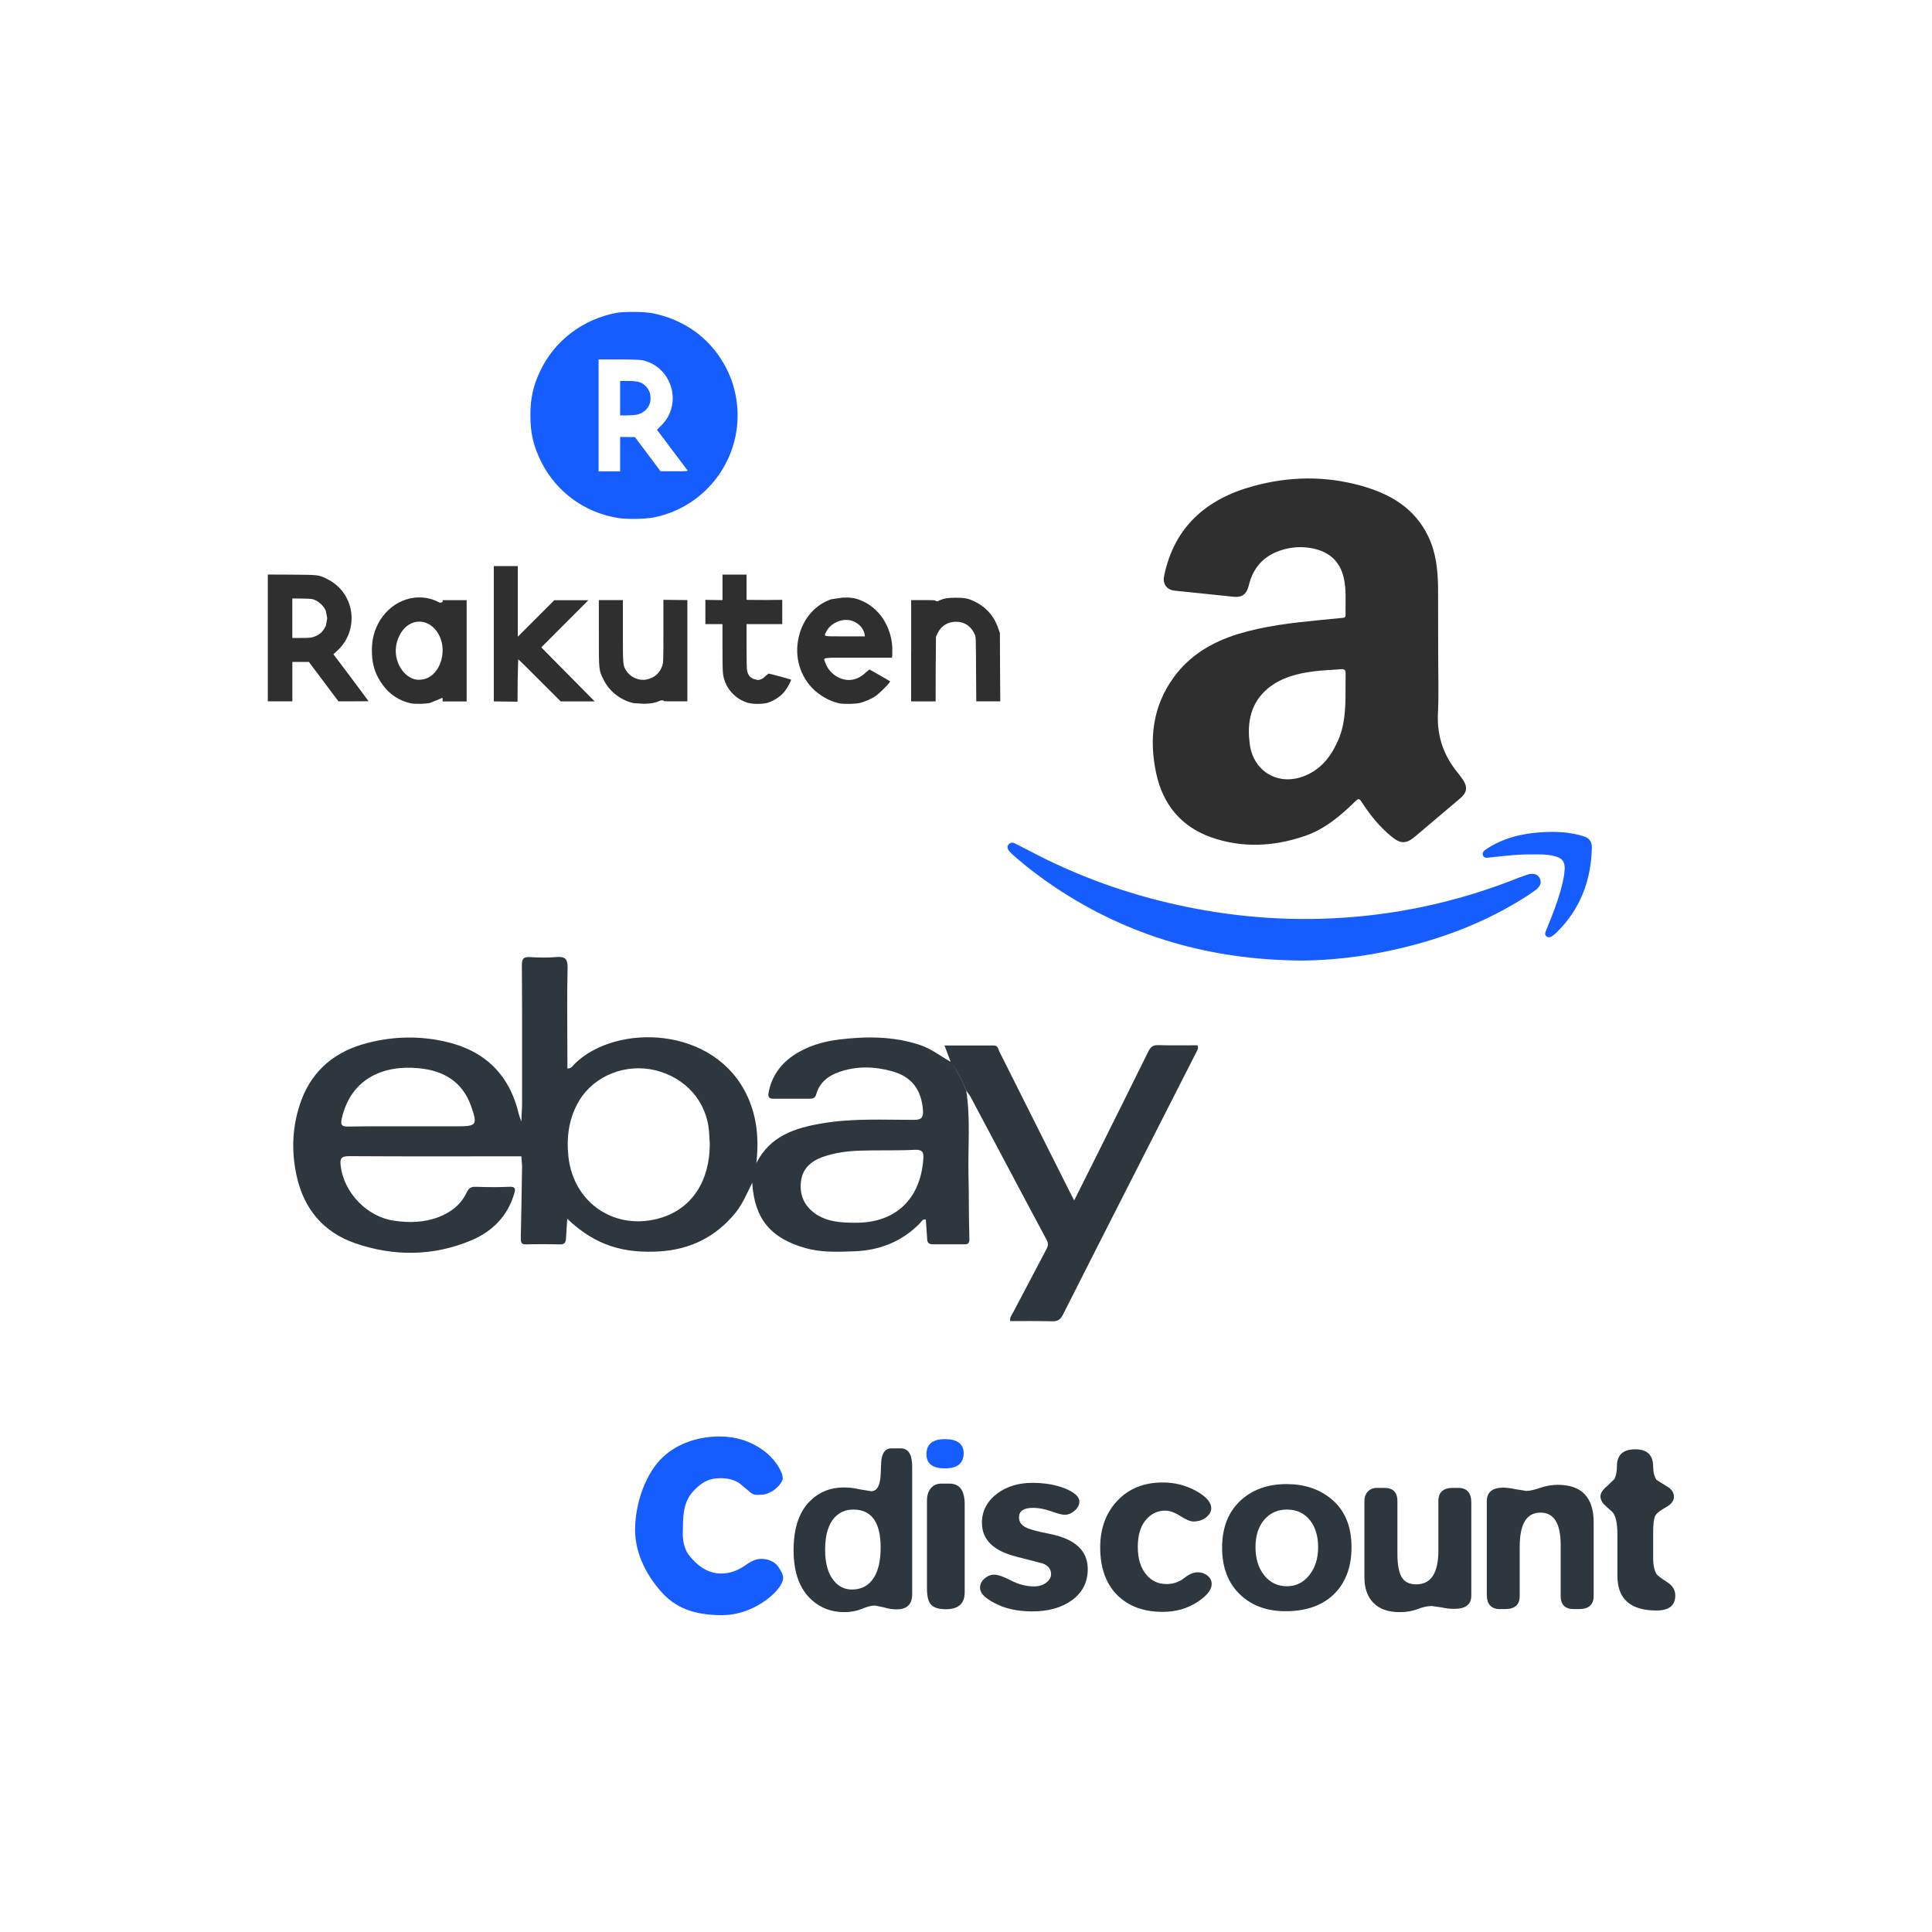 <svg xmlns="http://www.w3.org/2000/svg" width="50" height="50" viewBox="0 0 50 50"><path d="z" fill="none"/><g fill="#2E373D"><path d="M19.467 30.611c-.131.263-.243.537-.428.771-.51.627-1.174.957-1.978 1.005-.887.05-1.63-.128-2.381-.846l-.033.518c-.006.107-.046.15-.16.145-.29-.004-.574-.008-.863 0-.136.006-.146-.05-.146-.161.014-.623.024-1.245.033-1.87l-.02-.258v-.877l.02-.443c0-1.206.004-2.411-.005-3.615 0-.161.037-.221.206-.211.225.015.455.019.677 0 .23-.019.305.037.3.285-.019.775-.005 1.555-.005 2.335v.262c.108.01.139-.076.191-.122 1.07-1.05 3.639-.99 4.476.86.247.546.29 1.12.224 1.71l-.108.512zm-1.098-1.007l-.019-.322c-.061-.775-.607-1.394-1.392-1.584-.762-.182-1.574.135-1.967.784-.27.449-.335.944-.28 1.456.135 1.217 1.233 1.935 2.402 1.577.788-.244 1.256-.941 1.256-1.911zM19.467 30.611l.107-.509c.356-.71 1.014-.916 1.725-1.033.779-.13 1.565-.087 2.35-.087.2 0 .252-.062.237-.254-.042-.532-.293-.868-.812-1.008-.449-.122-.906-.135-1.355.022-.285.099-.509.272-.594.575-.028.099-.08.117-.163.117h-.934c-.135.004-.159-.052-.135-.169.079-.4.294-.714.63-.944.36-.246.771-.367 1.196-.419.7-.085 1.392-.085 2.074.136.299.098.542.289.809.442.167.234.303.482.404.748.113.72.043 1.443.058 2.168.015.551.004 1.102.024 1.656.004.138-.043.156-.156.15h-.77c-.117.006-.168-.031-.168-.154l-.034-.485c-.087-.022-.107.046-.148.089-.467.482-1.051.71-1.714.732-.42.015-.836.033-1.251-.083-.899-.256-1.319-.749-1.38-1.69zm2.705 1.033c.985-.003 1.649-.593 1.723-1.648.015-.173-.019-.247-.219-.239-.467.024-.935.006-1.397.021-.332.009-.668.052-.985.163-.304.111-.529.299-.566.644-.042.379.112.664.43.864.267.158.565.2 1.014.195zM13.498 29.047v.878c-1.485 0-2.971.006-4.462-.004-.209 0-.242.065-.219.252.083.696.686 1.321 1.383 1.419.387.058.774.049 1.148-.093.328-.126.584-.326.734-.646.051-.105.112-.143.228-.139.291.009.574.015.864 0 .168-.01.173.056.131.186-.172.58-.565.968-1.102 1.198-.986.415-2.004.423-3.008.078-.827-.286-1.331-.889-1.519-1.748-.145-.662-.111-1.316.122-1.952.299-.808.911-1.284 1.729-1.488.663-.17 1.334-.184 2.008-.029 1.022.233 1.658.864 1.896 1.888l.067.2zm-2.943.102h1.279c.5 0 .528-.037.361-.514-.225-.646-.72-.93-1.36-.99-.916-.09-1.756.272-1.989 1.298-.042.178.005.215.172.212.513-.009 1.026-.006 1.537-.006zM25.012 28.233c-.104-.266-.237-.518-.406-.746l-.163-.43h1.28c.111 0 .114.112.153.182l1.807 3.602.117.225.59-1.178c.443-.889.886-1.779 1.326-2.671.061-.122.12-.173.261-.169.342.01.683.004 1.013.004.034.079-.003.128-.027.174-1.151 2.265-2.308 4.528-3.452 6.793-.064.13-.139.182-.283.176-.356-.009-.716-.006-1.086-.006-.012-.102.049-.167.084-.235l.846-1.608c.049-.085.072-.153.015-.258-.663-1.236-1.316-2.479-1.98-3.722l-.095-.133z"/></g><path fill="#2F2F2F" d="M37.22 16.939c0 .515.019 1.027-.007 1.542-.025.585.155 1.087.524 1.531l.12.161c.132.2.109.34-.073.493l-1.163.984c-.23.195-.376.192-.609 0-.314-.255-.563-.57-.78-.905-.053-.081-.081-.079-.146-.017-.388.38-.799.731-1.319.908-.805.274-1.621.317-2.429.031-.776-.278-1.242-.851-1.415-1.651-.191-.89-.093-1.738.456-2.492.417-.57.992-.907 1.655-1.114.685-.209 1.391-.29 2.1-.36l.598-.058c.05-.003.093-.009.091-.074-.007-.327.027-.66-.051-.98-.099-.41-.366-.65-.776-.74-.293-.064-.583-.046-.866.05-.432.147-.699.446-.808.891-.059.243-.173.329-.41.304l-1.514-.157c-.206-.021-.314-.179-.271-.379.262-1.278 1.101-1.997 2.309-2.327.929-.254 1.869-.269 2.799-.006.751.209 1.379.579 1.73 1.312.199.416.246.866.252 1.316l.003 1.737zm-2.398.962l.002-.462c.006-.096-.028-.13-.123-.12-.233.021-.473.024-.706.056-.409.052-.811.153-1.146.412-.481.38-.584.897-.504 1.48.096.684.706 1.063 1.359.835.443-.155.715-.481.903-.891.199-.416.215-.863.215-1.31z"/><path fill="#165dff" d="M33.681 24.859c-2.353-.016-4.464-.622-6.372-1.894-.388-.259-.758-.542-1.11-.854l-.085-.089c-.034-.047-.059-.102-.019-.158.039-.061.108-.066.165-.04l.398.204c1.215.641 2.494 1.103 3.835 1.396 1.214.266 2.441.388 3.687.354 1.779-.049 3.492-.407 5.142-1.07l.246-.085c.117-.022.235-.006.287.12.049.118-.015.209-.102.283l-.203.142c-1.063.69-2.229 1.134-3.463 1.409-.814.185-1.638.277-2.406.282zM39.614 22.112c-.354-.003-.705.042-1.056.079-.07.008-.146.025-.177-.049-.037-.083.033-.133.093-.172.438-.289.927-.403 1.442-.432.354-.021.705-.006 1.05.099.158.045.234.139.231.298-.018.859-.304 1.604-.925 2.21l-.069.059c-.057.042-.124.078-.183.027-.056-.044-.025-.112 0-.168.183-.455.367-.904.455-1.388l.02-.182c.004-.201-.067-.287-.266-.337-.206-.053-.411-.044-.615-.044z"/><path fill="#2F2F2F" d="M10.628 18.201c-.284-.061-.538-.225-.717-.468-.184-.246-.274-.5-.285-.816-.011-.3.034-.523.152-.761.29-.573.924-.84 1.48-.617l.13.061.067-.02v-.048h.622v2.621h-.622v-.047l-.006-.049-.121.055-.197.078c-.112.029-.388.035-.503.011zm.391-.637c.366-.127.547-.671.364-1.085-.184-.413-.62-.519-.912-.223-.137.14-.229.375-.229.584 0 .352.219.675.505.744.066.017.191.009.272-.02zm5.382.634c-.335-.074-.628-.3-.778-.603-.128-.254-.125-.232-.125-1.212v-.853h.622v.805c0 .883 0 .885.085 1.019.109.175.327.271.525.232.205-.041.344-.161.41-.357.026-.08.029-.11.029-.896v-.81l.309.004.311.003v2.621h-.311c-.299 0-.309 0-.309-.025h-.065c-.139.062-.24.083-.426.088l-.277-.016zm2.973-.004c-.339-.092-.594-.37-.657-.718-.015-.078-.019-.261-.019-.714v-.61h-.443v-.628l.222.004.221.003v-.661h.622v.647l.032.008.46.003.432-.004v.628h-.924v.563c0 .323.005.594.014.639.02.104.07.171.155.212l.119.033c.072 0 .154-.044.208-.109l.076-.057c.031 0 .57.147.581.157.01.01-.089.2-.144.274-.1.139-.259.252-.441.317-.12.043-.375.048-.512.012h-.002zm2.339.007c-.256-.058-.524-.214-.707-.409-.343-.373-.459-.887-.313-1.389.124-.434.433-.766.824-.895l.285-.041c.208-.01.322.007.478.071.467.188.785.667.813 1.221l-.001.211-.011.051h-.874c-.996 0-.898-.015-.849.126.109.319.459.519.761.43.106-.031.205-.09.294-.179l.089-.072.275.155.262.152-.028.041c-.056.079-.278.292-.362.348-.097.063-.257.133-.373.165-.119.033-.441.04-.563.014zm.663-1.781c-.031-.196-.224-.36-.438-.375-.226-.018-.467.116-.557.308-.06.125-.103.116.485.116h.518l-.008-.049zm-9.289 1.736l-.307-.004v-3.502h.621v1.828l.473-.473.472-.472h.882l-.61.61-.609.611.69.699.691.699h-.879l-.545-.544c-.298-.301-.549-.546-.555-.546l-.014.548-.003.55-.307-.004zm-6.156-1.646v-1.641l.625.003c.703.005.69.004.914.115.298.147.513.412.595.732.102.406-.026.837-.333 1.118l-.103.095.456.605.454.611-.389.002h-.391l-.382-.509-.383-.511h-.428v1.02h-.635v-1.64zm1.191-.029c.147-.048.239-.134.311-.285l.036-.196-.039-.2c-.05-.108-.158-.216-.264-.265-.08-.038-.093-.039-.343-.044l-.258-.003v1.022h.235c.202 0 .248-.003.322-.029zm15.459.36v-1.31h.318c.309 0 .316 0 .316.028l.052.002c.136-.072.25-.092.465-.092.233 0 .319.016.486.095.144.07.246.145.358.258.112.122.199.263.256.433l.045.124.004.887.006.885h-.621l-.006-.831c-.004-.796-.004-.834-.031-.895-.093-.218-.268-.337-.497-.334-.203.001-.374.108-.464.292l-.045.094-.007.839-.002.836h-.634v-1.311z"/><path fill="#165dff" d="M15.998 13.406c-.86-.136-1.59-.667-1.98-1.433-.214-.423-.292-.752-.291-1.234.001-.432.071-.75.247-1.125.367-.787 1.099-1.349 1.972-1.515.208-.041.742-.034.952.009.385.082.695.209 1.012.417.528.349.938.931 1.095 1.554.381 1.494-.563 3-2.075 3.31-.219.045-.709.054-.932.017zm.051-1.653v-.445l.192.002h.191l.331.443.331.442.359.001c.284.003.355-.003.338-.024l-.404-.538-.384-.511.119-.121c.54-.54.283-1.476-.458-1.671-.077-.021-.255-.029-.639-.029h-.534v2.897h.558v-.446zm0-1.449v-.444h.203c.243 0 .335.024.431.107.106.094.153.2.153.343-.002.147-.059.258-.178.343-.106.075-.201.095-.429.097h-.18v-.446z"/><path d="z" fill="none"/><path fill="#165dff" d="M20.269 40.828c0 .183-.228.447-.541.65-.337.215-.684.322-1.041.322-.621 0-1.128-.135-1.52-.547-.392-.411-.731-1.012-.731-1.657 0-.711.287-1.482.717-1.884.378-.357.916-.536 1.473-.536.418 0 .792.118 1.121.354.292.207.51.545.51.728 0 .094-.134.25-.26.327-.106.065-.202.098-.287.098-.094 0-.189.029-.286-.056l-.292-.244c-.134-.085-.295-.128-.481-.128-.301 0-.479.102-.678.305-.247.248-.3.537-.3 1.012 0 .057-.04.43.167.689.207.261.481.462.822.462.223 0 .438-.075.646-.226.207-.15.34-.153.402-.153.122 0 .233.034.335.104.101.068.224.29.224.38z"/><path fill="#2E373D" d="M22.646 41.551c-.09 0-.204.028-.341.086-.138.057-.289.085-.451.085-.333 0-.615-.105-.847-.316-.313-.28-.469-.711-.469-1.291 0-.585.152-1.018.457-1.298.228-.215.509-.322.847-.322.134 0 .27.016.408.049l.298.048c.15 0 .231-.146.244-.438l.012-.293c.012-.251.102-.377.268-.377h.243c.195 0 .292.158.292.475v3.301c0 .26-.134.39-.402.39-.109 0-.216-.016-.32-.049l-.239-.05zm-1.292-1.449c0 .35.072.615.219.798.126.158.284.237.475.237.248 0 .437-.102.566-.305.118-.187.177-.446.177-.779 0-.657-.236-.986-.707-.986-.179 0-.331.059-.457.177-.181.178-.273.464-.273.858zM24.575 38.396c.26 0 .391.179.391.536v2.277c0 .292-.163.438-.488.438-.195 0-.326-.045-.396-.134-.061-.077-.092-.211-.092-.402v-2.277c0-.134.034-.24.101-.319.066-.079.155-.119.265-.119h.219zM26.737 39.023c-.243 0-.365.081-.365.244 0 .118.059.205.177.262.102.053.303.107.604.165.665.129.998.434.998.913 0 .337-.135.604-.402.801s-.613.295-1.035.295c-.385 0-.717-.074-.992-.225-.24-.126-.359-.254-.359-.384 0-.094.039-.174.116-.241.078-.067.16-.101.25-.101.098 0 .243.051.439.152.194.102.393.152.596.152.126 0 .233-.034.322-.104.078-.064.116-.136.116-.213 0-.13-.075-.224-.225-.28l-.665-.171c-.6-.149-.9-.441-.9-.877 0-.313.137-.567.408-.768.247-.178.546-.267.895-.267.325 0 .609.049.854.148.243.1.365.212.365.338 0 .085-.041.164-.122.234-.081.071-.167.106-.255.106-.074 0-.192-.03-.354-.091-.165-.057-.319-.088-.466-.088zM28.473 40.047c0-.491.148-.895.445-1.209.296-.314.688-.472 1.176-.472.304 0 .59.072.855.216.266.145.398.296.398.454 0 .085-.045.163-.134.234s-.199.106-.329.106c-.077 0-.189-.047-.335-.14-.146-.094-.278-.141-.396-.141-.179 0-.333.067-.463.201-.163.167-.244.412-.244.736 0 .305.073.545.22.719.134.163.309.244.523.244.175 0 .325-.051.454-.152.127-.102.244-.152.35-.152.098 0 .184.028.256.086.073.057.109.129.109.219 0 .142-.115.292-.347.45-.269.18-.574.269-.919.269-.488 0-.876-.141-1.164-.421-.303-.295-.455-.711-.455-1.247zM34.977 40.041c0 .491-.14.885-.42 1.182-.305.316-.732.475-1.285.475-.479 0-.868-.14-1.168-.421-.317-.296-.476-.704-.476-1.224 0-.54.173-.958.518-1.255.3-.259.684-.39 1.151-.39.45 0 .828.123 1.133.366.365.289.547.71.547 1.267zm-2.485 0c0 .296.076.539.226.728.149.189.347.283.591.283.231 0 .423-.096.575-.286.152-.191.229-.433.229-.725 0-.284-.07-.516-.208-.694-.15-.187-.349-.28-.597-.28-.235 0-.428.084-.578.25-.158.178-.238.419-.238.724zM36.225 41.722c-.297 0-.521-.079-.678-.237s-.236-.38-.236-.664v-1.973c0-.106.031-.189.092-.25s.137-.092.227-.092h.195c.227 0 .34.114.34.342v1.376c0 .268.037.465.109.591.074.126.199.188.379.188.381 0 .572-.292.572-.877v-1.278c0-.228.125-.342.377-.342h.133c.229 0 .342.126.342.378v2.411c0 .228-.146.342-.438.342-.123 0-.232-.013-.33-.037l-.256-.036c-.109 0-.23.026-.365.079-.133.052-.288.079-.463.079zM40.316 38.427c.619 0 .928.325.928.975v1.9c0 .227-.127.341-.379.341h-.135c-.227 0-.34-.114-.34-.341v-1.315c0-.561-.174-.841-.523-.841-.357 0-.537.292-.537.877v1.279c0 .227-.125.341-.377.341h-.135c-.227 0-.34-.126-.34-.378v-2.411c0-.235.143-.354.426-.354.09 0 .201.015.332.043l.266.042c.084 0 .203-.026.354-.079.148-.052.304-.079.46-.079zM41.736 39.138l-.195-.177c-.08-.073-.121-.152-.121-.237 0-.081.055-.166.164-.256l.201-.194c.041-.093.061-.202.061-.328 0-.292.158-.438.475-.438.309 0 .463.15.463.451 0 .137.029.251.086.34l.262.164c.125.069.189.16.189.273 0 .106-.068.195-.201.269-.158.085-.254.163-.287.233-.031.071-.049.208-.049.411v.705c0 .142.025.264.074.364.02.041.115.116.285.226.143.089.213.204.213.347 0 .26-.162.389-.486.389-.674 0-1.012-.3-1.012-.899v-1.095c-.001-.265-.042-.448-.122-.548z"/><path fill="#165dff" d="M24.939 37.611c0 .26-.162.39-.487.39-.317 0-.476-.122-.476-.365 0-.26.158-.391.476-.391.325 0 .487.122.487.366z"/></svg>